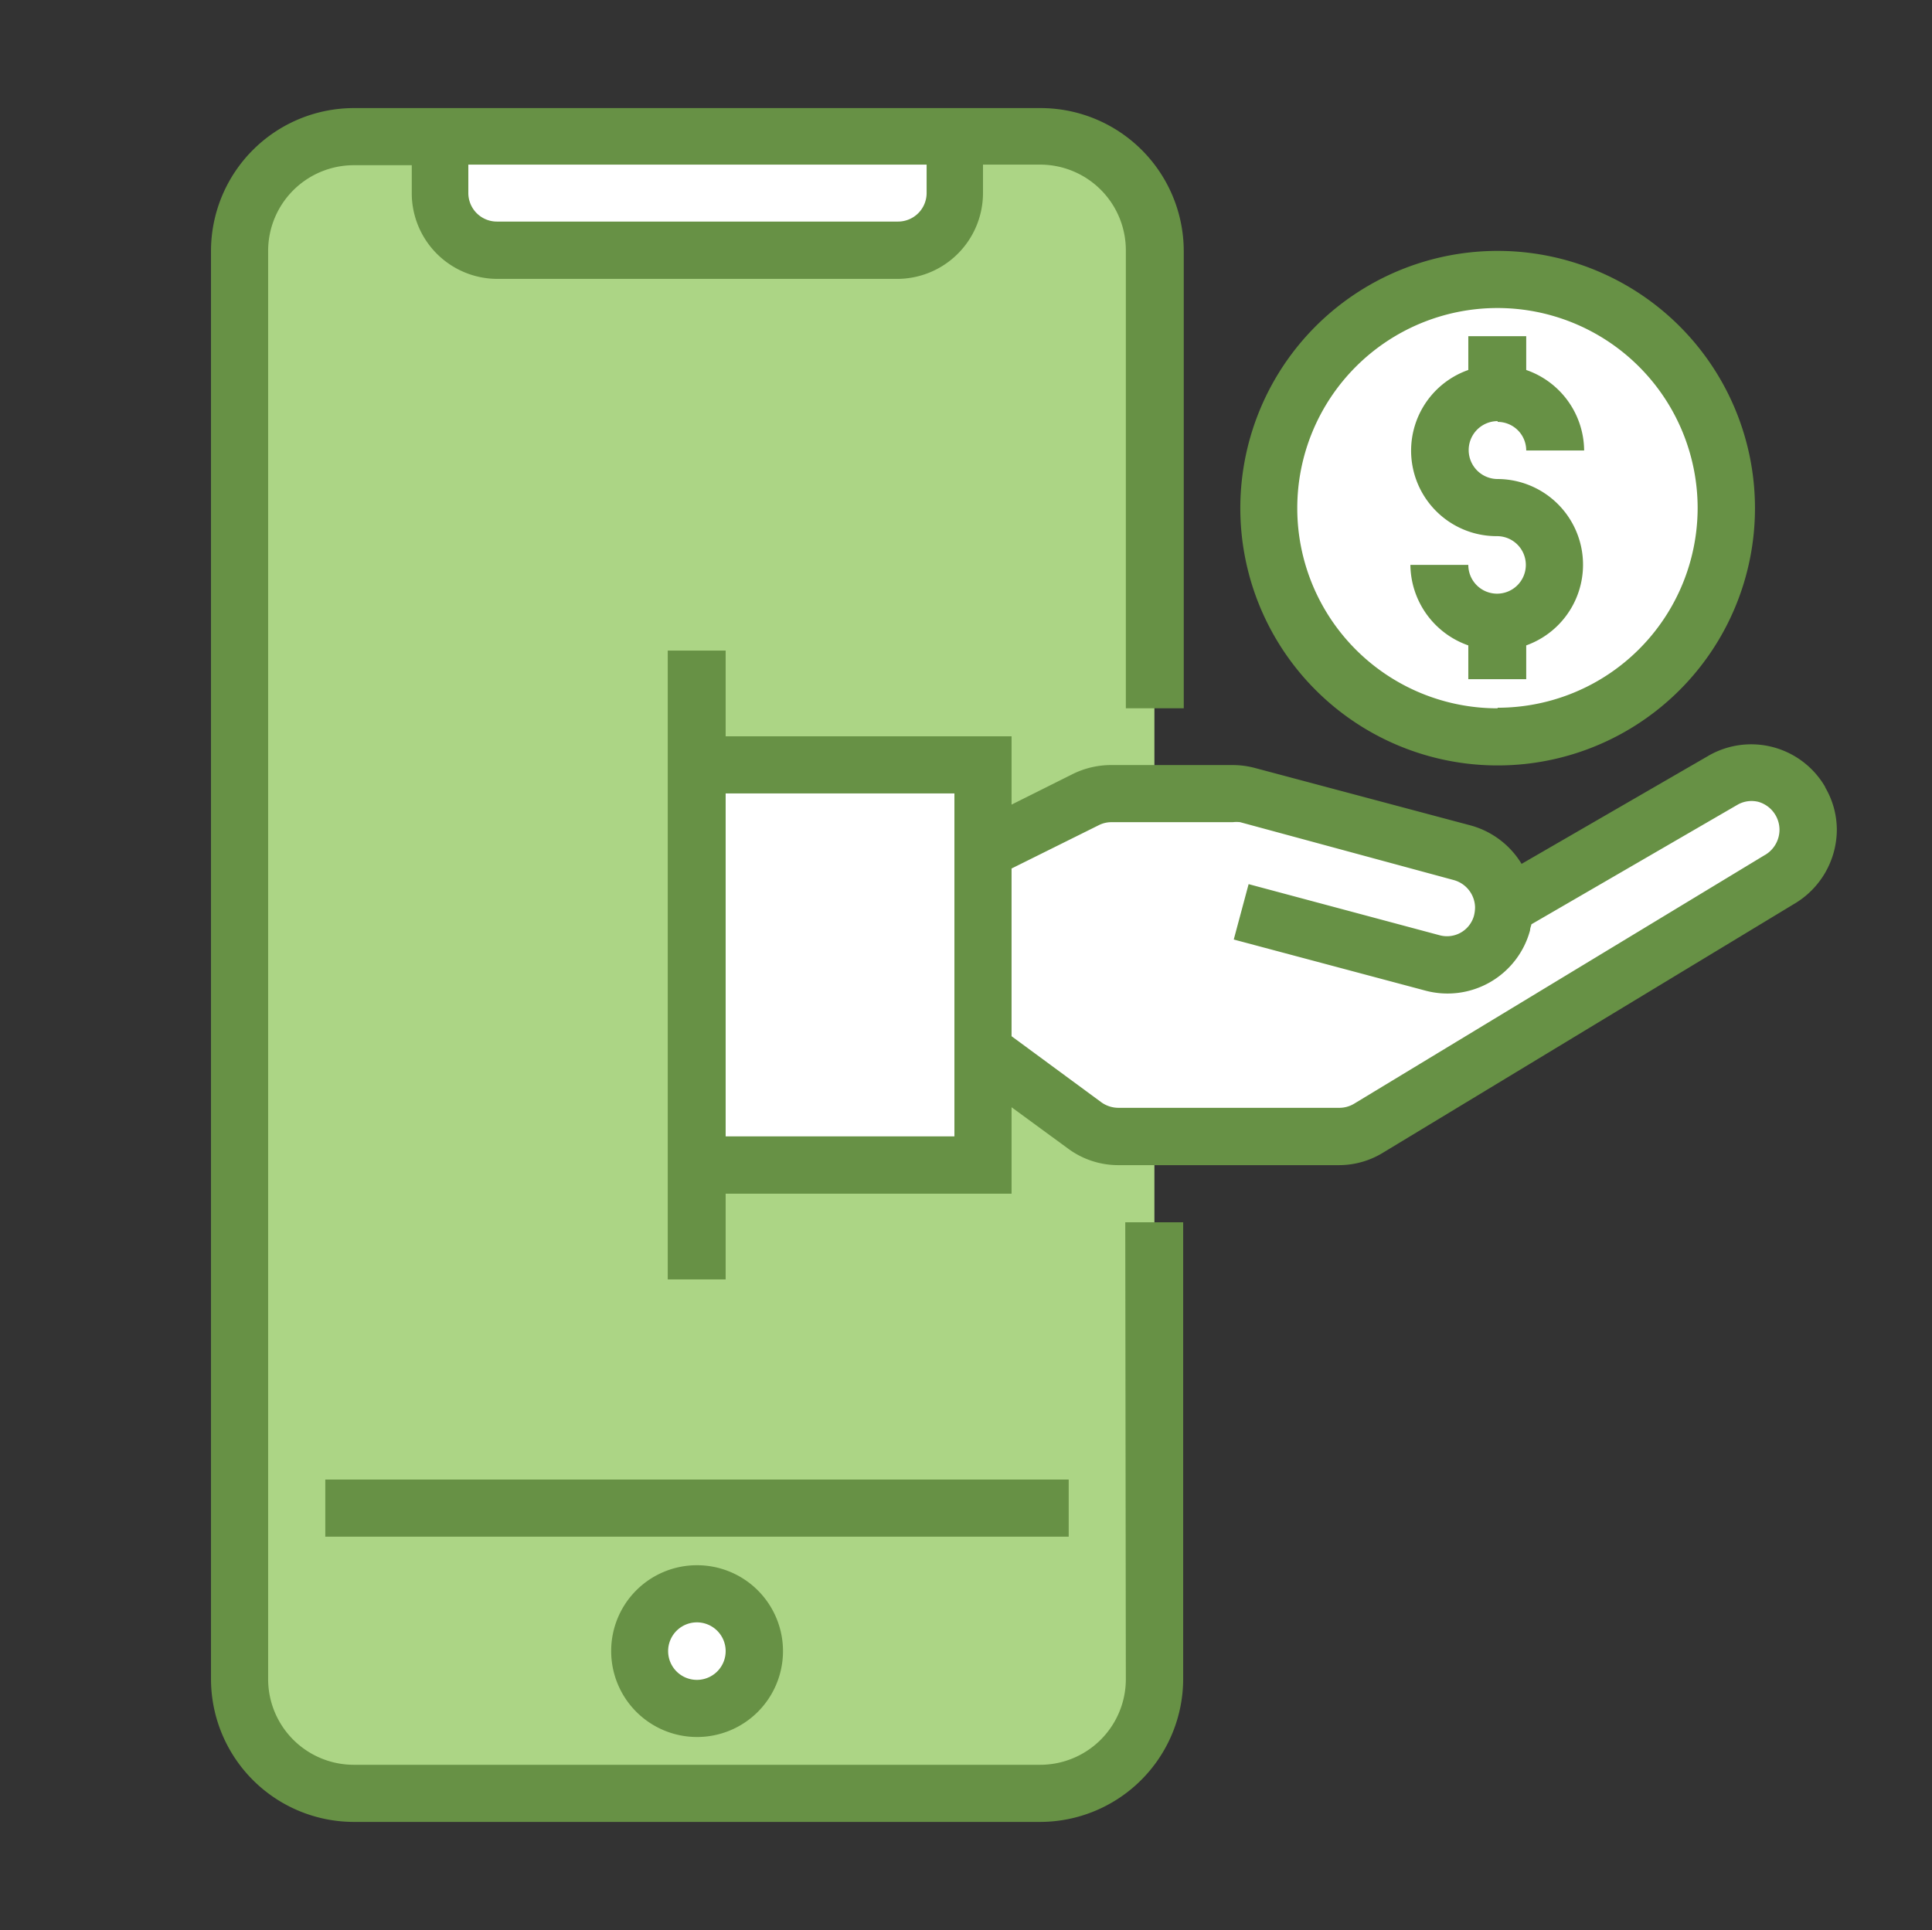 <?xml version="1.0" encoding="UTF-8"?> <svg xmlns="http://www.w3.org/2000/svg" id="Layer_1" data-name="Layer 1" viewBox="0 0 100.08 100"><rect x="0" y="0" width="100.08" height="100" fill="#333333" stroke="none"/><defs><style>.cls-1{fill:#fff;}.cls-2{fill:#acd585;}.cls-3{fill:#679145;}</style></defs><title>Icons</title><g id="Group_650" data-name="Group 650"><circle id="Ellipse_47" data-name="Ellipse 47" class="cls-1" cx="77.89" cy="26.21" r="11.53"></circle><circle id="Ellipse_48" data-name="Ellipse 48" class="cls-1" cx="35.61" cy="85.15" r="3.84"></circle><path id="Path_927" data-name="Path 927" class="cls-1" d="M93.32,41.22a3,3,0,0,0-1.77-1.43,2.79,2.79,0,0,0-2.22.31L78.16,46.88A3.07,3.07,0,0,0,76,44L65.08,40.92a2.72,2.72,0,0,0-.75-.11H58.14a2.77,2.77,0,0,0-1.29.32l-5.28,2.75V54.6l5.2,4a2.78,2.78,0,0,0,1.73.6H69.74a2.86,2.86,0,0,0,1.51-.44l21-13.35a3.16,3.16,0,0,0,1.06-4.19Z"></path><rect id="Rectangle_304" data-name="Rectangle 304" class="cls-1" x="35.61" y="39.28" width="15.32" height="21.45"></rect><path id="Path_926" data-name="Path 926" class="cls-1" d="M25.52,13H47A3.06,3.06,0,0,0,50,9.91h0V6.85H22.46V9.91A3.06,3.06,0,0,0,25.52,13Z"></path><path id="Path_892" data-name="Path 892" class="cls-2" d="M56.27,41.42a3,3,0,0,1,1.31-.31H59.8V13a5.92,5.92,0,0,0-5.92-5.92H49.44v3a3,3,0,0,1-3,3H25.74a3,3,0,0,1-3-3v-3H18.33A5.92,5.92,0,0,0,12.41,13V87A5.92,5.92,0,0,0,18.33,93H53.88A5.92,5.92,0,0,0,59.8,87V58.89H57.94a3,3,0,0,1-1.76-.58l-5.26-3.87v5.93H36.11V39.63H50.92v4.45ZM39.07,85.54a3,3,0,1,1-3-3h0A3,3,0,0,1,39.07,85.54Z"></path><path id="Path_893" data-name="Path 893" class="cls-3" d="M58.32,87a4.44,4.44,0,0,1-4.44,4.44H18.33A4.44,4.44,0,0,1,13.89,87V13a4.44,4.44,0,0,1,4.44-4.44h3V10a4.44,4.44,0,0,0,4.44,4.45H46.47A4.45,4.45,0,0,0,50.92,10V8.53h3A4.44,4.44,0,0,1,58.32,13v23.7h3V13a7.42,7.42,0,0,0-7.41-7.4H18.33a7.41,7.41,0,0,0-7.4,7.4V87a7.41,7.41,0,0,0,7.4,7.4H53.88A7.42,7.42,0,0,0,61.29,87V63.33h-3ZM48,8.53V10a1.48,1.48,0,0,1-1.48,1.48H25.74A1.48,1.48,0,0,1,24.26,10V8.53Z"></path><path id="Path_894" data-name="Path 894" class="cls-3" d="M94.55,40.78a4.43,4.43,0,0,0-6-1.65l0,0-9.73,5.63a4.46,4.46,0,0,0-2.67-2L65,39.79a4.48,4.48,0,0,0-1.15-.15H57.58a4.49,4.49,0,0,0-2,.46L52.4,41.69V38.15H37.59V33.71h-3V66.29h3V61.85H52.4V57.37l2.91,2.13a4.37,4.37,0,0,0,2.63.87h11.4a4.36,4.36,0,0,0,2.31-.65L92.93,46.84A4.48,4.48,0,0,0,95.15,43a4.35,4.35,0,0,0-.6-2.2ZM49.44,58.88H37.59V41.11H49.44Zm42-14.59-21.3,12.9a1.49,1.49,0,0,1-.77.21H57.94a1.53,1.53,0,0,1-.88-.28L52.4,53.69V45l4.53-2.25a1.44,1.44,0,0,1,.65-.15h6.28a1.65,1.65,0,0,1,.38,0l11.07,3A1.5,1.5,0,0,1,76.41,47a1.82,1.82,0,0,1-.06.46,1.45,1.45,0,0,1-1.77,1l0,0-9.9-2.65-.77,2.87,9.9,2.64a4.43,4.43,0,0,0,5.45-3.12h0c0-.11.05-.21.07-.31L90,41.7a1.46,1.46,0,0,1,1.1-.15A1.51,1.51,0,0,1,92.18,43a1.52,1.52,0,0,1-.77,1.31Z"></path><rect id="Rectangle_298" data-name="Rectangle 298" class="cls-3" x="16.85" y="76.66" width="38.51" height="2.96"></rect><path id="Path_895" data-name="Path 895" class="cls-3" d="M31.66,85.54a4.45,4.45,0,1,0,4.45-4.44h0A4.44,4.44,0,0,0,31.66,85.54Zm5.93,0a1.49,1.49,0,1,1-1.49-1.48h0A1.49,1.49,0,0,1,37.59,85.54Z"></path><path id="Path_896" data-name="Path 896" class="cls-3" d="M77.58,13A13.33,13.33,0,1,0,90.91,26.3,13.33,13.33,0,0,0,77.58,13Zm0,23.7A10.37,10.37,0,1,1,87.94,26.3h0A10.36,10.36,0,0,1,77.58,36.67Z"></path><path id="Path_897" data-name="Path 897" class="cls-3" d="M77.58,21.86a1.48,1.48,0,0,1,1.48,1.48h3a4.45,4.45,0,0,0-3-4.17V17.42h-3v1.75a4.43,4.43,0,0,0,1.49,8.61,1.49,1.49,0,1,1-1.49,1.49h-3a4.47,4.47,0,0,0,3,4.17v1.75h3V33.44a4.44,4.44,0,0,0-1.48-8.62,1.48,1.48,0,0,1,0-3Z"></path></g></svg> 